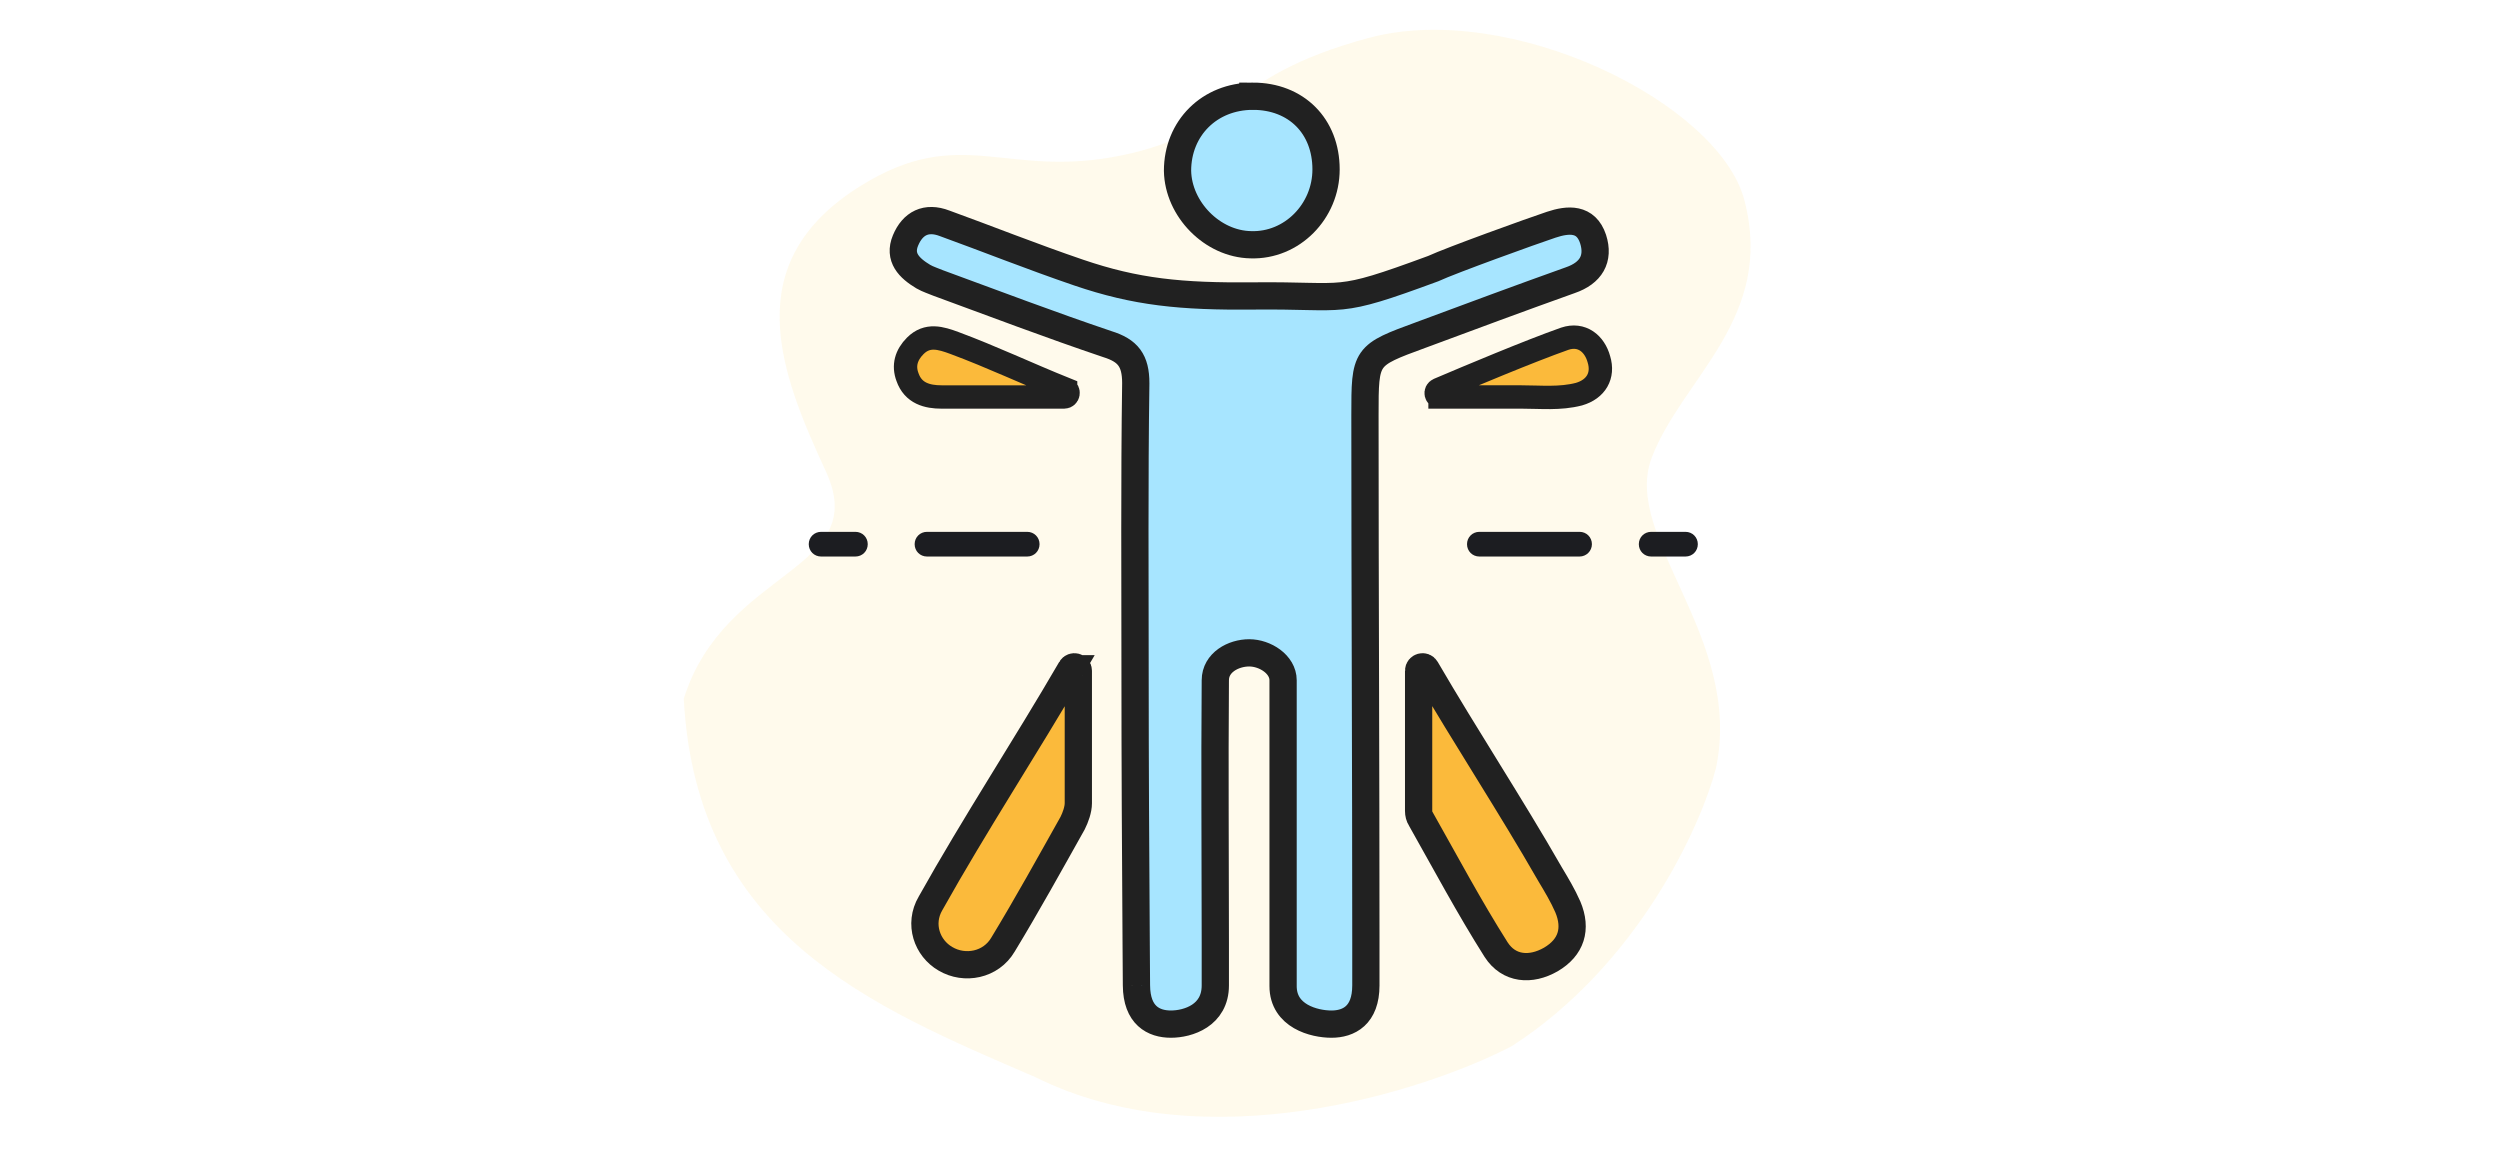 <?xml version="1.0" encoding="UTF-8"?>
<svg xmlns="http://www.w3.org/2000/svg" xmlns:xlink="http://www.w3.org/1999/xlink" fill="none" height="150" viewBox="0 0 321 150" width="321">
  <clipPath id="a">
    <path d="m0 0h321v150h-321z"></path>
  </clipPath>
  <g clip-path="url(#a)">
    <path d="m212.089 58.745c-3.911 10.219 11.818 23.119 8.23 39.929-1.983 7.518-9.997 25.172-26.186 35.642-11.284 5.858-39.323 14.855-61.208 3.984-21.138-9.109-43.528-18.307-45.13-48.587 5.251-16.744 24.107-16.371 18.273-29.128-5.864-12.69-11.524-26.843 4.498-36.755 12.907-7.993 18.522-.801 33.454-3.88 14.932-3.079 12.632-9.912 31.648-15.062 18.22-4.943 45.034 8.322 48.307 20.806 3.984 15.152-7.976 22.832-11.887 33.051z" fill="#fddf7f" opacity=".15"></path>
    <path d="m145.743 86.705c0-12.5-.091-25 .091-37.5 0-2.92-1.003-4.197-3.649-5.018-7.299-2.464-14.507-5.201-21.716-7.847-.638-.274-1.277-.456-1.916-.821-1.824-1.095-3.193-2.463-2.281-4.653.913-2.19 2.646-3.102 5.019-2.19 5.292 1.916 11.209 4.279 17.209 6.324 7.334 2.5 13.104 3.096 22.5 3 12.31-.126 10.133 1.244 23-3.5 2.372-1.095 12.702-4.82 15.166-5.641 2.19-.73 4.471-.912 5.383 1.825.821 2.555-.274 4.38-2.92 5.292-6.386 2.281-12.773 4.653-19.16 7.026-7.208 2.646-7.208 2.646-7.208 10.31 0 23.358.118 44.333.118 67.691v5.524c0 3.867-2.209 4.972-4.419 4.972s-6.212-1.014-6.212-4.881c0-3.415 0-2.787 0-5.524 0-10.31 0-25.459 0-33.749 0-2.041-2.309-3.518-4.35-3.518s-4.351 1.243-4.351 3.518c-.091 11.953 0 21.705 0 33.658v5.524c0 3.867-3.497 4.972-5.706 4.972-2.21 0-4.393-1.105-4.42-4.972-.013-1.852-.025-3.673-.037-5.524-.077-11.445-.141-23.223-.141-34.297z" fill="#a7e5ff"></path>
    <path d="m145.921 126.526c.027 3.867 2.21 4.972 4.42 4.972 2.209 0 5.706-1.105 5.706-4.972 0-2.157 0-4.612 0-5.524 0-11.953-.091-21.705 0-33.658 0-2.275 2.31-3.518 4.351-3.518s4.35 1.477 4.35 3.518v33.749 5.524c0 3.867 4.002 4.881 6.212 4.881s4.419-1.105 4.419-4.972c0-1.463 0-4.247 0-5.524 0-23.358-.118-44.333-.118-67.691 0-7.664 0-7.664 7.208-10.31 6.387-2.372 12.774-4.745 19.16-7.026 2.646-.912 3.741-2.737 2.92-5.292-.912-2.737-3.193-2.555-5.383-1.825-2.464.821-12.794 4.546-15.166 5.641-12.867 4.745-10.69 3.374-23 3.5-9.396.096-15.166-.5-22.5-3-6-2.045-11.917-4.408-17.209-6.324-2.373-.912-4.106 0-5.019 2.19-.912 2.19.457 3.558 2.281 4.653.639.365 1.278.547 1.916.821 7.209 2.646 14.417 5.383 21.716 7.847 2.646.821 3.649 2.099 3.649 5.018-.182 12.5-.091 25-.091 37.5 0 11.073.064 22.852.141 34.297m.037 5.524c-.013-1.852-.025-3.673-.037-5.524m.037 5.524c-.015-2.157-.037-5.524-.037-5.524" stroke="#212121" stroke-width="3.5"></path>
    <path d="m131.893 71.458h-12.868c-.888 0-1.585-.697-1.585-1.585 0-.887.697-1.585 1.585-1.585h12.868c.887 0 1.585.697 1.585 1.585 0 .887-.698 1.585-1.585 1.585z" fill="#1c1d21"></path>
    <path d="m109.833 71.458h-4.406c-.887 0-1.584-.697-1.584-1.585 0-.887.697-1.585 1.584-1.585h4.406c.887 0 1.585.697 1.585 1.585 0 .887-.698 1.585-1.585 1.585z" fill="#1c1d21"></path>
    <path d="m202.818 71.458h-12.868c-.888 0-1.585-.697-1.585-1.585 0-.887.697-1.585 1.585-1.585h12.868c.887 0 1.584.697 1.584 1.585 0 .887-.729 1.585-1.584 1.585z" fill="#1c1d21"></path>
    <path d="m216.415 71.458h-4.405c-.888 0-1.585-.697-1.585-1.585 0-.887.697-1.585 1.585-1.585h4.405c.888 0 1.585.697 1.585 1.585 0 .887-.697 1.585-1.585 1.585z" fill="#1c1d21"></path>
    <g stroke="#212121">
      <path d="m137.518 85.869c.258-.443.94-.261.94.252v17.007c0 .821-.365 1.825-.73 2.555-2.92 5.201-5.84 10.493-8.942 15.602-1.551 2.646-4.927 3.285-7.391 1.825-2.372-1.369-3.467-4.471-1.916-7.117 5.716-10.218 12.171-20.025 18.039-30.124z" fill="#fbba3b" stroke-width="3.5"></path>
      <path d="m182.15 86.12c0-.512.682-.695.94-.252 5.147 8.836 10.867 17.529 15.94 26.384.821 1.369 1.642 2.737 2.281 4.197 1.186 2.829.456 5.201-2.19 6.752-2.555 1.46-5.383 1.277-7.026-1.277-3.467-5.475-6.478-11.132-9.671-16.789-.183-.273-.274-.638-.274-1.003 0-6.034 0-11.993 0-18.012z" fill="#fbba3b" stroke-width="3.5"></path>
      <path d="m160.867 12.355c5.566 0 9.398 3.832 9.398 9.398 0 5.383-4.38 9.854-9.672 9.672-4.927-.091-9.306-4.562-9.398-9.489 0-5.474 4.106-9.58 9.672-9.58z" fill="#a7e5ff" stroke-width="3.5"></path>
      <path d="m136.825 49.967c.518.208.37 1.006-.188 1.006-5.254 0-10.462 0-15.736 0-1.825 0-3.65-.456-4.38-2.555-.547-1.46-.182-2.829 1.004-4.015 1.551-1.551 3.284-1.004 5.018-.365 4.789 1.777 9.513 4.011 14.282 5.928z" fill="#fbba3b" stroke-width="3"></path>
      <path d="m184.901 50.972c-.542 0-.697-.736-.198-.949 3.813-1.625 11.648-4.92 16.218-6.533 2.19-.73 3.832.639 4.379 2.646.639 2.099-.365 3.832-2.554 4.471-2.464.639-4.927.365-7.391.365-2.849 0-7.591 0-10.454 0z" fill="#fbba3b" stroke-width="3"></path>
    </g>
  </g>
</svg>
